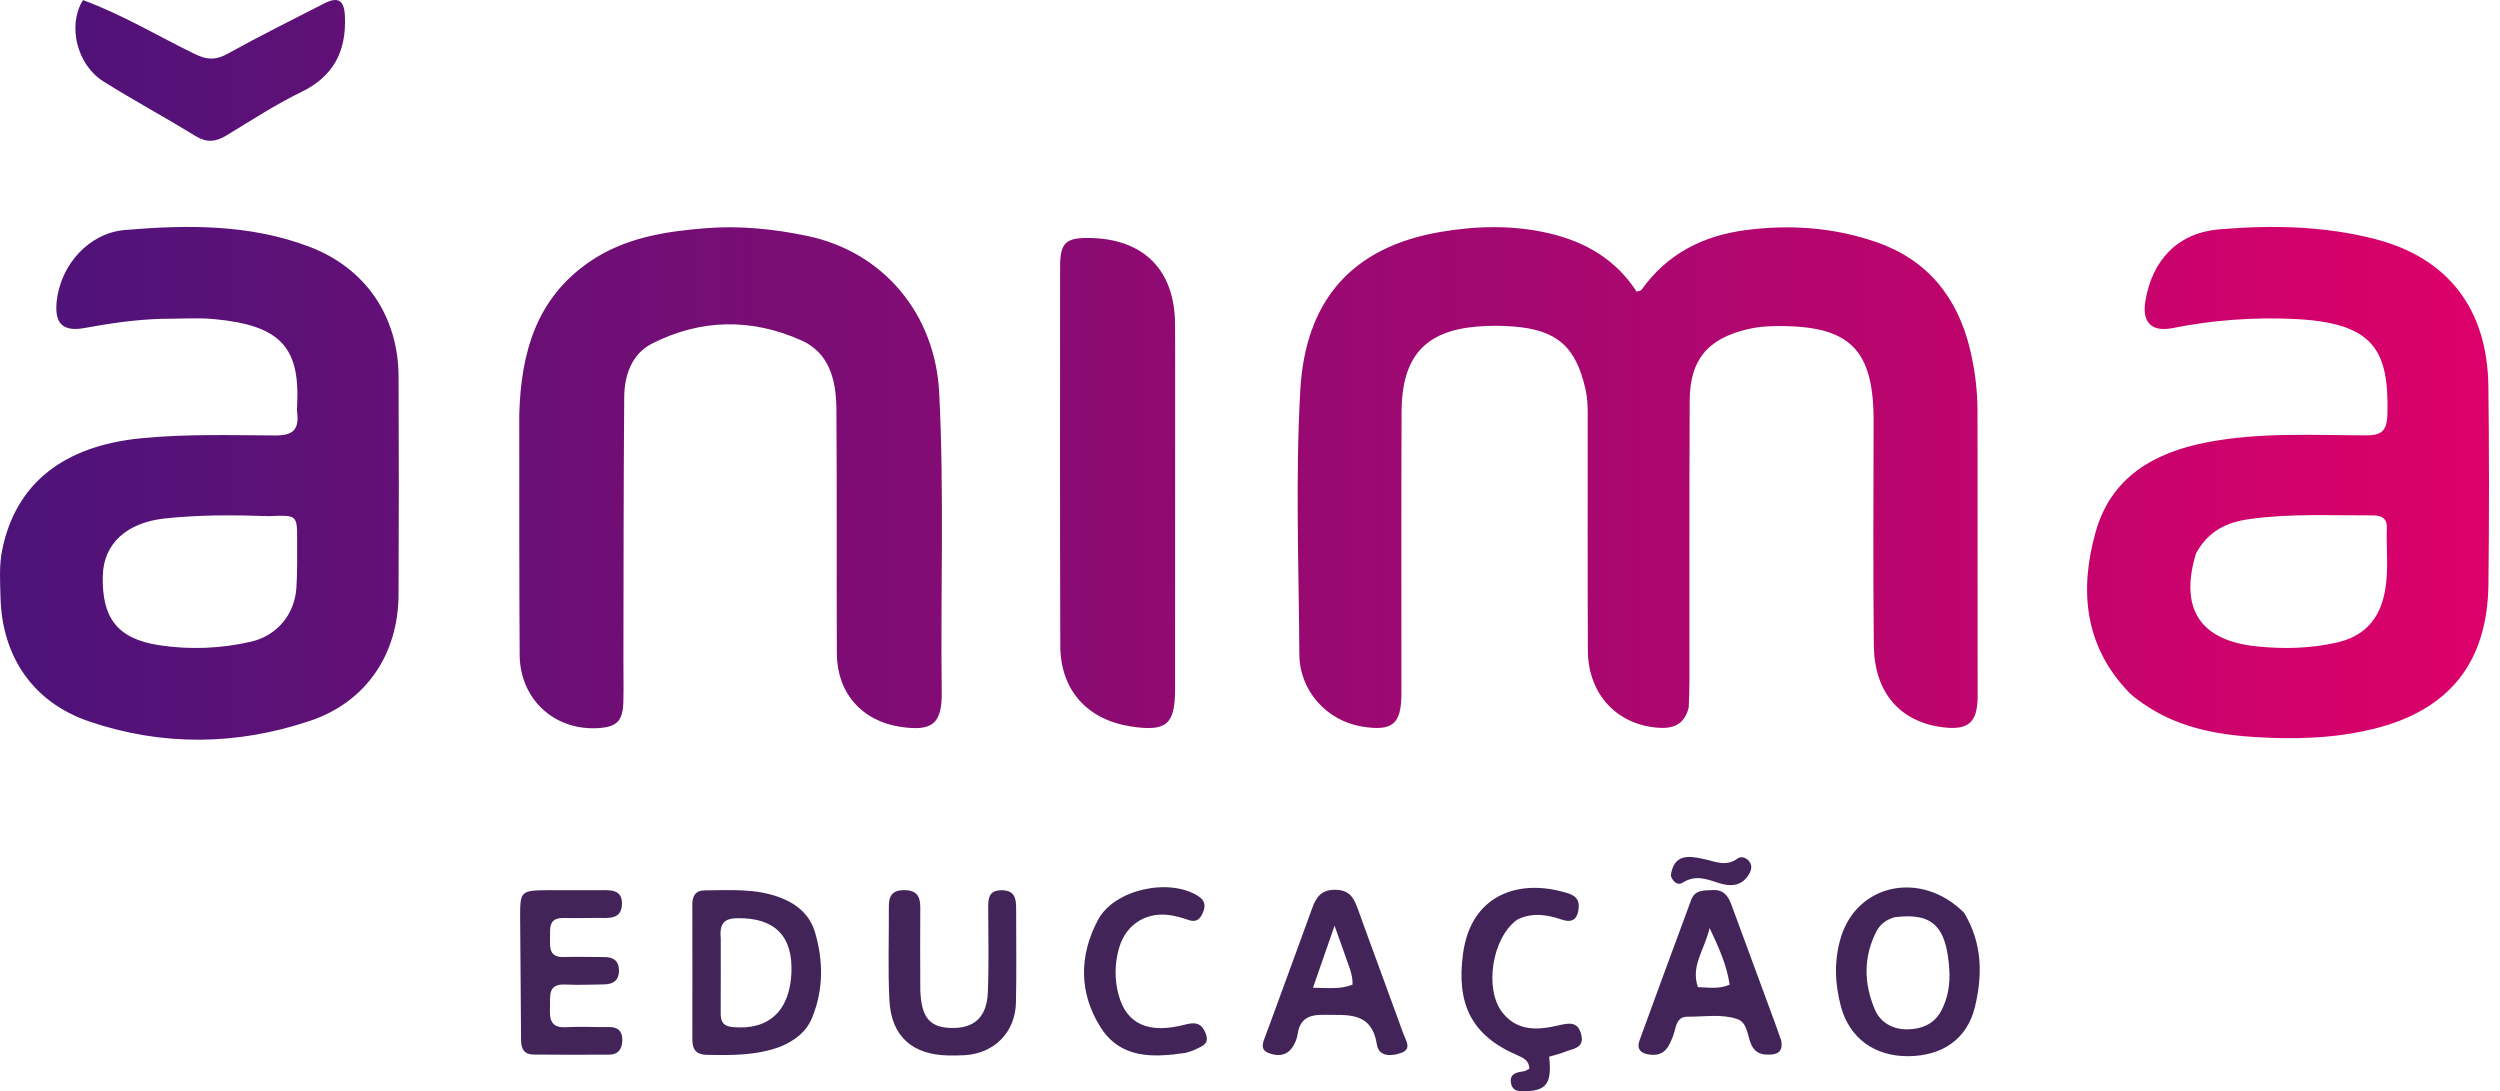 <svg width="126" height="55" viewBox="0 0 126 55" fill="none" xmlns="http://www.w3.org/2000/svg">
<path d="M98.989 46C99.916 47.539 99.923 49.142 99.54 50.737C99.15 52.364 97.905 53.22 96.173 53.232C94.495 53.245 93.212 52.328 92.786 50.738C92.477 49.589 92.427 48.425 92.776 47.259C93.591 44.538 96.824 43.844 98.989 46ZM95.496 46.227C95.088 46.339 94.761 46.572 94.57 46.946C93.908 48.24 93.936 49.57 94.492 50.878C94.786 51.568 95.436 51.891 96.145 51.879C96.834 51.868 97.485 51.622 97.844 50.936C98.185 50.287 98.289 49.578 98.245 48.869C98.107 46.69 97.406 45.987 95.496 46.227ZM39.351 52.745C38.091 53.213 36.849 53.187 35.606 53.163C35.097 53.153 34.893 52.894 34.894 52.399C34.9 50.133 34.897 47.866 34.893 45.599C34.893 45.164 35.041 44.877 35.529 44.874C36.798 44.867 38.073 44.77 39.303 45.23C40.171 45.555 40.822 46.111 41.081 47.002C41.499 48.435 41.508 49.876 40.934 51.284C40.647 51.987 40.1 52.425 39.351 52.745ZM36.326 47.307C36.326 48.548 36.331 49.79 36.322 51.031C36.319 51.458 36.413 51.717 36.925 51.765C38.732 51.937 39.808 50.959 39.888 49.019C39.965 47.171 39.04 46.258 37.189 46.277C36.557 46.284 36.245 46.478 36.326 47.307ZM89.778 52.457C89.866 52.992 89.602 53.137 89.203 53.153C88.807 53.169 88.474 53.083 88.279 52.682C88.055 52.221 88.097 51.535 87.538 51.353C86.739 51.093 85.878 51.248 85.046 51.242C84.464 51.238 84.472 51.817 84.329 52.195C84.118 52.748 83.906 53.236 83.173 53.156C82.699 53.105 82.468 52.886 82.638 52.419C83.494 50.063 84.367 47.712 85.234 45.359C85.429 44.829 85.881 44.883 86.319 44.86C86.857 44.831 87.096 45.144 87.259 45.586C87.996 47.59 88.735 49.593 89.474 51.597C89.57 51.858 89.663 52.121 89.778 52.457ZM85.575 49.752C86.09 49.76 86.614 49.872 87.175 49.626C87.033 48.682 86.669 47.833 86.165 46.773C85.897 47.904 85.206 48.679 85.575 49.752ZM64.001 51.61C64.726 49.622 65.437 47.706 66.129 45.785C66.334 45.216 66.588 44.838 67.306 44.846C68.038 44.854 68.243 45.278 68.444 45.836C69.198 47.933 69.981 50.02 70.736 52.118C70.849 52.431 71.173 52.863 70.629 53.063C70.153 53.239 69.496 53.281 69.397 52.652C69.13 50.968 67.931 51.17 66.756 51.147C65.996 51.132 65.512 51.321 65.397 52.14C65.364 52.377 65.253 52.625 65.111 52.819C64.808 53.234 64.356 53.237 63.935 53.071C63.478 52.89 63.665 52.522 63.78 52.201C63.843 52.026 63.912 51.854 64.001 51.61ZM67.749 48.019C67.612 47.637 67.475 47.254 67.262 46.657C66.849 47.843 66.526 48.77 66.174 49.782C66.921 49.786 67.553 49.876 68.169 49.624C68.185 49.065 67.942 48.621 67.749 48.019ZM27.704 44.864C28.695 44.865 29.595 44.872 30.495 44.864C30.988 44.86 31.364 44.97 31.347 45.573C31.329 46.162 30.956 46.273 30.464 46.266C29.781 46.256 29.098 46.284 28.415 46.267C27.626 46.247 27.729 46.8 27.723 47.293C27.716 47.775 27.689 48.255 28.406 48.233C29.088 48.212 29.771 48.239 30.454 48.236C30.892 48.235 31.177 48.402 31.195 48.873C31.215 49.384 30.931 49.607 30.45 49.614C29.798 49.623 29.145 49.651 28.495 49.62C27.579 49.575 27.744 50.219 27.72 50.758C27.694 51.334 27.731 51.82 28.53 51.771C29.241 51.727 29.958 51.774 30.671 51.763C31.134 51.755 31.372 51.957 31.365 52.422C31.358 52.853 31.174 53.151 30.707 53.154C29.434 53.162 28.162 53.162 26.89 53.15C26.424 53.146 26.262 52.872 26.261 52.417C26.256 50.369 26.223 48.322 26.215 46.275C26.21 44.885 26.231 44.876 27.704 44.864ZM46.383 49.899C46.429 51.288 46.864 51.79 47.964 51.81C49.093 51.832 49.732 51.267 49.785 50.038C49.847 48.613 49.806 47.184 49.806 45.756C49.805 45.294 49.82 44.879 50.463 44.869C51.128 44.86 51.216 45.265 51.214 45.783C51.21 47.365 51.24 48.949 51.204 50.531C51.17 52.032 50.109 53.091 48.623 53.182C48.344 53.199 48.064 53.199 47.785 53.194C45.98 53.162 44.918 52.222 44.826 50.419C44.746 48.841 44.808 47.255 44.798 45.672C44.795 45.148 44.984 44.865 45.559 44.862C46.164 44.86 46.386 45.142 46.382 45.717C46.37 47.082 46.38 48.448 46.383 49.899ZM76.495 46.334C75.191 47.23 74.791 49.857 75.726 51.038C76.486 51.998 77.533 51.917 78.541 51.68C79.114 51.545 79.526 51.485 79.694 52.141C79.87 52.834 79.269 52.851 78.865 53.015C78.61 53.118 78.337 53.178 78.077 53.257C78.221 54.545 77.962 54.954 76.968 54.993C76.633 55.007 76.23 55.044 76.153 54.584C76.073 54.102 76.447 54.046 76.801 53.993C76.886 53.98 76.964 53.921 77.081 53.865C77.07 53.447 76.77 53.311 76.455 53.175C74.147 52.179 73.392 50.58 73.738 48.053C74.139 45.123 76.475 44.345 78.685 44.927C79.081 45.031 79.602 45.121 79.568 45.71C79.539 46.201 79.347 46.559 78.733 46.354C78.017 46.114 77.292 45.964 76.495 46.334ZM59.769 53.063C58.071 53.317 56.457 53.35 55.46 51.761C54.37 50.025 54.389 48.147 55.337 46.365C56.159 44.819 58.921 44.231 60.38 45.157C60.701 45.36 60.778 45.598 60.649 45.939C60.51 46.304 60.311 46.52 59.878 46.36C59.618 46.264 59.345 46.193 59.072 46.142C57.835 45.911 56.766 46.549 56.408 47.755C56.174 48.541 56.166 49.359 56.377 50.14C56.776 51.623 57.898 52.121 59.72 51.641C60.221 51.508 60.545 51.542 60.759 52.064C61.004 52.66 60.529 52.735 60.194 52.916C60.087 52.974 59.96 52.996 59.769 53.063ZM84.206 44.132C84.363 43.011 85.127 43.137 85.831 43.285C86.426 43.41 86.984 43.709 87.581 43.264C87.747 43.141 88.006 43.216 88.159 43.412C88.314 43.608 88.28 43.817 88.172 44.018C87.822 44.664 87.234 44.699 86.649 44.51C86.02 44.307 85.442 44.073 84.801 44.49C84.577 44.635 84.326 44.478 84.206 44.132Z" fill="#422459"/>
<path d="M85.112 35.657C84.883 36.585 84.248 36.738 83.508 36.674C81.44 36.493 80.037 34.942 80.028 32.781C80.011 28.802 80.023 24.824 80.02 20.846C80.02 20.444 80.005 20.048 79.915 19.645C79.434 17.49 78.495 16.633 76.299 16.458C75.681 16.409 75.052 16.406 74.436 16.459C71.802 16.684 70.648 17.985 70.638 20.777C70.621 25.502 70.633 30.226 70.631 34.95C70.63 36.501 70.183 36.872 68.638 36.617C66.862 36.322 65.499 34.81 65.488 32.991C65.461 28.547 65.284 24.091 65.535 19.66C65.792 15.149 68.124 12.455 72.599 11.69C74.416 11.379 76.244 11.335 78.061 11.755C79.914 12.184 81.454 13.094 82.485 14.699C82.62 14.653 82.701 14.651 82.729 14.612C84.016 12.799 85.809 11.885 87.979 11.598C90.234 11.301 92.453 11.464 94.594 12.211C97.148 13.102 98.655 14.984 99.283 17.58C99.531 18.607 99.666 19.656 99.666 20.719C99.665 25.505 99.672 30.292 99.673 35.078C99.673 36.412 99.213 36.819 97.911 36.654C95.758 36.38 94.467 34.906 94.441 32.529C94.4 28.769 94.422 25.008 94.43 21.247C94.438 17.594 93.24 16.405 89.559 16.434C89.06 16.438 88.571 16.473 88.081 16.59C86.064 17.074 85.17 18.125 85.16 20.194C85.138 24.887 85.151 29.58 85.148 34.273C85.148 34.708 85.135 35.143 85.112 35.657ZM114.483 37.188C112.138 37.107 109.939 36.799 108.018 35.464C107.764 35.288 107.504 35.108 107.291 34.886C105.047 32.548 104.796 29.74 105.62 26.812C106.399 24.042 108.567 22.803 111.248 22.289C113.894 21.782 116.57 21.933 119.237 21.943C120.035 21.945 120.303 21.717 120.325 20.888C120.412 17.602 119.62 16.244 115.532 16.072C113.51 15.987 111.503 16.136 109.513 16.533C108.441 16.747 107.957 16.255 108.123 15.205C108.455 13.107 109.769 11.734 111.845 11.559C114.483 11.335 117.128 11.383 119.715 12.051C123.372 12.996 125.364 15.566 125.414 19.461C125.456 22.786 125.455 26.112 125.417 29.437C125.372 33.376 123.454 35.787 119.648 36.731C117.984 37.144 116.28 37.252 114.483 37.188ZM110.676 27.899C109.843 30.664 110.866 32.276 113.714 32.575C115.075 32.719 116.449 32.688 117.795 32.379C118.98 32.106 119.771 31.412 120.106 30.206C120.439 29.01 120.255 27.797 120.296 26.592C120.313 26.083 119.982 25.972 119.561 25.975C117.482 25.986 115.397 25.871 113.329 26.168C112.251 26.323 111.297 26.748 110.676 27.899ZM8.128 16.069C6.764 16.11 5.509 16.305 4.257 16.532C3.173 16.728 2.743 16.311 2.855 15.209C3.042 13.358 4.471 11.748 6.291 11.592C9.429 11.325 12.575 11.293 15.586 12.433C18.421 13.507 20.074 15.937 20.088 18.976C20.104 22.643 20.106 26.311 20.087 29.978C20.071 32.967 18.461 35.374 15.639 36.326C11.949 37.57 8.187 37.62 4.484 36.357C1.672 35.399 0.103 33.099 0.026 30.117C0.006 29.311 -0.051 28.497 0.113 27.701C0.8 24.355 3.213 22.477 7.09 22.091C9.358 21.865 11.622 21.937 13.887 21.947C14.766 21.951 15.08 21.641 14.979 20.81C14.961 20.657 14.973 20.499 14.98 20.344C15.103 17.491 14.116 16.401 10.827 16.086C9.965 16.003 9.088 16.07 8.128 16.069ZM13.575 26.014C11.807 25.955 10.043 25.94 8.279 26.134C6.395 26.342 5.229 27.394 5.182 28.99C5.118 31.154 5.924 32.196 8.017 32.517C9.561 32.753 11.116 32.693 12.643 32.343C13.95 32.044 14.85 30.977 14.938 29.629C14.991 28.825 14.975 28.017 14.976 27.21C14.977 25.959 14.964 25.952 13.575 26.014ZM26.171 20.887C26.258 17.746 27.043 15.019 29.728 13.184C31.487 11.982 33.515 11.665 35.567 11.501C37.277 11.364 38.977 11.537 40.66 11.885C44.54 12.687 47.133 15.836 47.335 19.785C47.592 24.817 47.4 29.85 47.463 34.882C47.483 36.481 46.989 36.869 45.4 36.635C43.44 36.346 42.183 34.925 42.176 32.929C42.16 28.827 42.184 24.724 42.155 20.622C42.145 19.202 41.823 17.8 40.404 17.162C37.898 16.035 35.323 16.064 32.86 17.318C31.841 17.837 31.471 18.905 31.461 20.006C31.424 24.419 31.43 28.832 31.42 33.245C31.419 33.96 31.437 34.675 31.417 35.389C31.39 36.351 31.08 36.648 30.11 36.699C27.92 36.814 26.205 35.226 26.191 33.005C26.165 28.996 26.175 24.987 26.171 20.887ZM59.227 19.187C59.226 24.437 59.226 29.593 59.224 34.75C59.223 36.515 58.785 36.884 57.014 36.616C54.802 36.281 53.447 34.785 53.439 32.556C53.418 26.188 53.424 19.82 53.429 13.451C53.43 12.229 53.71 11.975 54.923 11.994C57.633 12.038 59.196 13.599 59.222 16.298C59.232 17.229 59.226 18.162 59.227 19.187ZM4.183 0.006C6.192 0.74 7.968 1.828 9.835 2.73C10.431 3.018 10.874 3.041 11.463 2.714C13.063 1.826 14.704 1.012 16.333 0.177C17.049 -0.189 17.346 0.009 17.383 0.812C17.463 2.561 16.831 3.839 15.181 4.64C13.873 5.275 12.647 6.081 11.399 6.835C10.869 7.155 10.41 7.201 9.85 6.855C8.318 5.911 6.731 5.057 5.207 4.101C3.88 3.267 3.385 1.28 4.183 0.006Z" fill="url(#paint0_linear_7_44)"/>
<defs>
<linearGradient id="paint0_linear_7_44" x1="0" y1="0" x2="125.082" y2="4.27094e-08" gradientUnits="userSpaceOnUse">
<stop stop-color="#4C1379"/>
<stop offset="1" stop-color="#DC006A"/>
</linearGradient>
</defs>
</svg>

